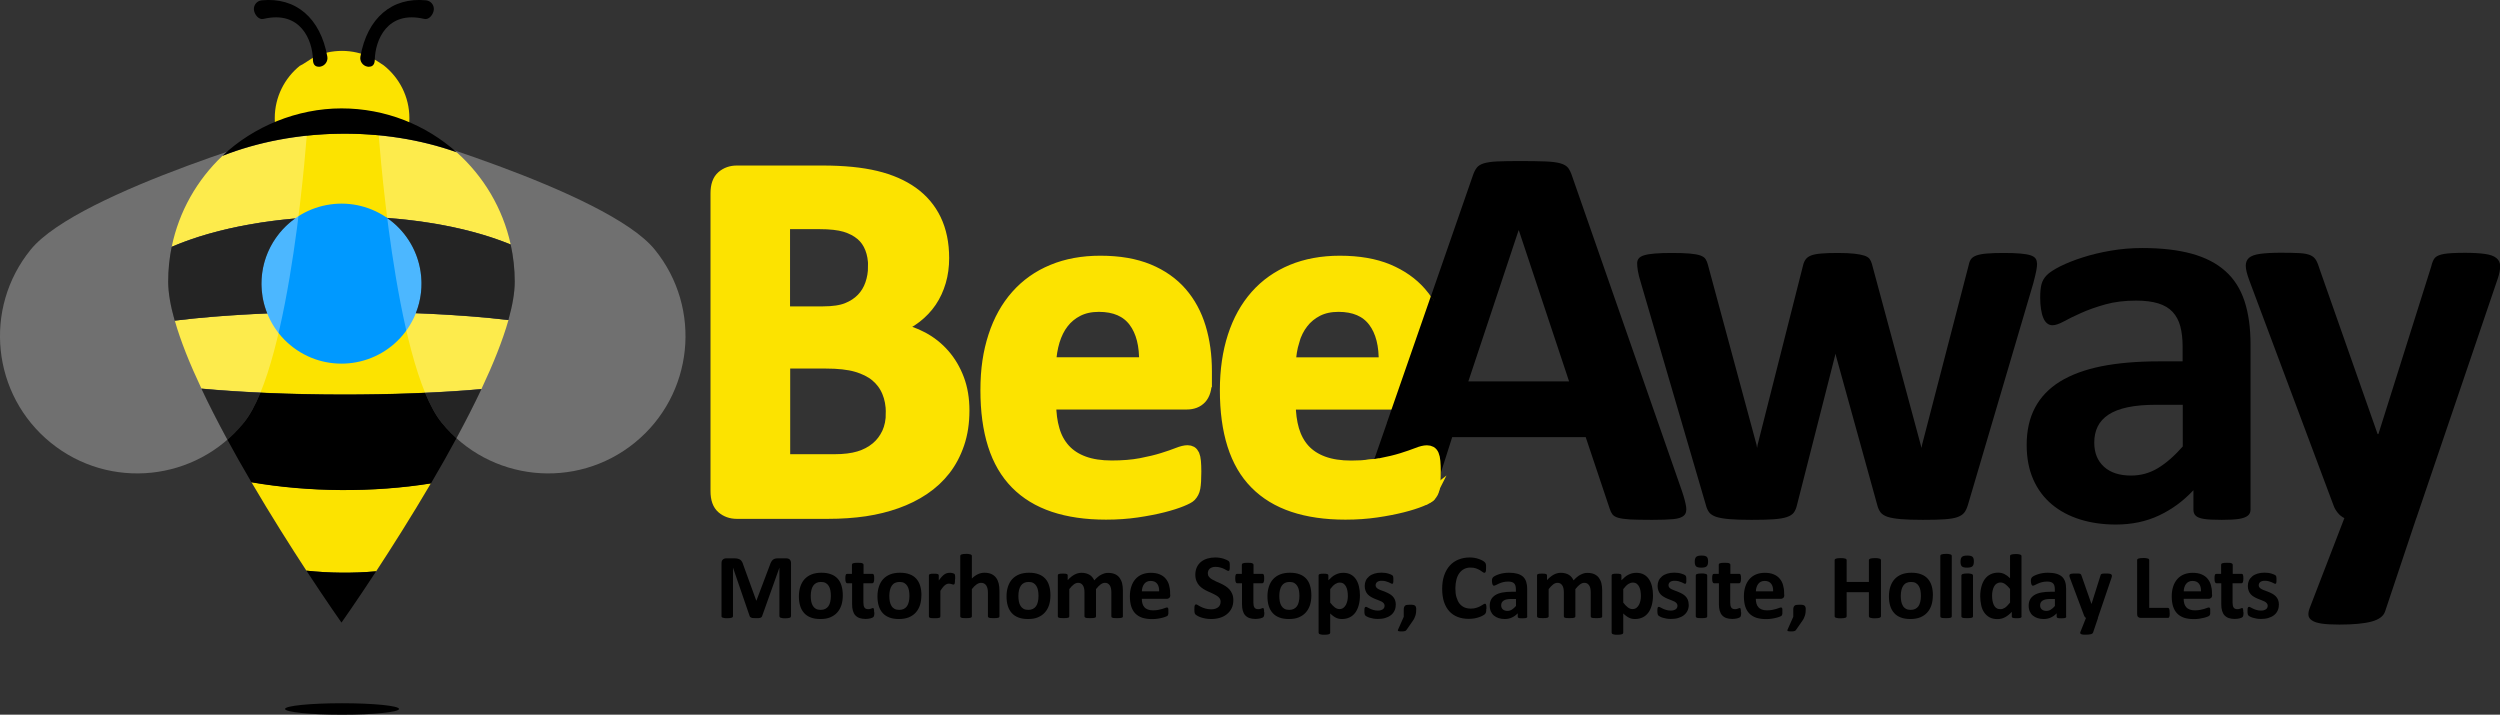 <?xml version="1.0" encoding="UTF-8"?><svg xmlns="http://www.w3.org/2000/svg" viewBox="0 0 314.37 89.87"><rect x="0" y="0" width="314.37" height="89.87" fill="#333333" stroke="none"/><defs><style>.cls-1{fill:none;}.cls-1,.cls-2,.cls-3,.cls-4,.cls-5,.cls-6{stroke-width:0px;}.cls-2{opacity:.52;}.cls-3{fill:#fff;mix-blend-mode:screen;opacity:.3;}.cls-7{isolation:isolate;}.cls-8{stroke:#fce300;stroke-miterlimit:10;stroke-width:1.45px;}.cls-8,.cls-6{fill:#fce300;}.cls-5{fill:#09f;}</style></defs><g class="cls-7"><g id="Layer_2"><g id="Layer_1-2"><path class="cls-4" d="m99.46,77.5s-.01.07-.03.1c-.02.03-.06.06-.12.08-.06.02-.13.03-.22.05-.09.01-.21.02-.35.02s-.25,0-.35-.02c-.09-.01-.17-.03-.22-.05-.05-.02-.09-.04-.12-.08-.02-.03-.04-.07-.04-.1v-6.09h-.01l-2.17,6.08s-.04.09-.08.12c-.03.03-.08.06-.14.08-.06.02-.14.03-.23.04s-.2,0-.33,0-.24,0-.34-.01c-.09,0-.17-.02-.23-.05-.06-.02-.11-.05-.14-.08-.03-.03-.06-.07-.07-.11l-2.09-6.08h-.01v6.09s-.01.07-.03.1c-.02.03-.06.06-.12.08-.06.02-.13.03-.22.05-.09.01-.21.02-.35.02s-.25,0-.35-.02c-.09-.01-.17-.03-.22-.05-.06-.02-.09-.04-.12-.08s-.03-.07-.03-.1v-6.67c0-.2.05-.35.16-.45.1-.1.24-.16.42-.16h.99c.18,0,.33.01.46.04.13.03.24.08.33.14s.17.16.23.27.12.25.16.41l1.62,4.46h.02l1.68-4.45c.05-.16.11-.3.17-.41.06-.11.13-.2.21-.27s.17-.12.28-.15c.11-.03.23-.04.38-.04h1.02c.1,0,.19.01.27.04s.14.07.19.12c.05.05.08.12.11.19.03.08.04.16.04.26v6.67Z"/><path class="cls-4" d="m105.98,74.88c0,.44-.06.84-.17,1.2-.12.36-.29.67-.53.94s-.53.46-.88.61-.77.21-1.24.21-.86-.06-1.2-.19c-.34-.13-.62-.31-.84-.56-.22-.24-.39-.54-.5-.9-.11-.35-.16-.76-.16-1.21s.06-.84.18-1.21c.12-.36.29-.68.53-.94s.53-.46.88-.6c.35-.14.77-.21,1.24-.21s.86.06,1.2.19c.34.12.62.31.84.55.22.24.39.54.49.9.11.35.16.76.16,1.22Zm-1.5.06c0-.25-.02-.49-.06-.7-.04-.21-.11-.4-.21-.56-.1-.16-.22-.28-.38-.37-.16-.09-.36-.13-.6-.13-.22,0-.41.04-.57.12s-.29.19-.4.35c-.1.15-.18.34-.23.55-.05.21-.08.46-.08.73,0,.25.02.49.06.7.04.21.11.4.21.56s.22.28.38.37.36.13.6.13c.22,0,.41-.04.57-.12s.29-.19.4-.34.18-.33.23-.55c.05-.21.08-.46.08-.73Z"/><path class="cls-4" d="m109.95,77c0,.17-.01.3-.03.39-.02.09-.05.15-.08.19-.04.04-.09.07-.15.1-.07.03-.15.05-.24.08-.09.02-.19.04-.29.05-.11.01-.21.02-.32.02-.29,0-.54-.04-.75-.11s-.39-.19-.53-.34-.24-.34-.31-.58-.1-.5-.1-.82v-2.64h-.62c-.07,0-.13-.05-.17-.14-.04-.09-.06-.24-.06-.45,0-.11,0-.21.01-.28s.02-.14.04-.18.04-.08.07-.1c.03-.02.06-.03.1-.03h.61v-1.15s.01-.07.03-.1c.02-.03.06-.06.12-.08.06-.02.13-.04.23-.05.09,0,.21-.01.35-.01s.26,0,.36.01c.09,0,.17.03.22.05.05.02.09.05.12.08.02.03.03.07.03.1v1.15h1.12s.07,0,.1.03c.03.02.05.05.07.1s.03.1.04.18c0,.08.01.17.01.28,0,.21-.02.36-.06.45-.04.09-.09.14-.17.14h-1.13v2.42c0,.28.04.49.13.63.09.14.25.21.47.21.08,0,.15,0,.21-.02.06-.01.12-.03.17-.05.05-.02.09-.03.12-.05.03-.01.06-.02.09-.02.02,0,.05,0,.07.02.02.01.04.04.05.08s.02.1.03.17c0,.07.01.16.01.27Z"/><path class="cls-4" d="m115.86,74.88c0,.44-.06.84-.17,1.2-.12.36-.29.67-.53.94s-.53.46-.88.61c-.36.14-.77.21-1.24.21s-.86-.06-1.2-.19c-.34-.13-.62-.31-.84-.56-.22-.24-.39-.54-.5-.9-.11-.35-.16-.76-.16-1.21s.06-.84.18-1.21c.12-.36.29-.68.53-.94s.53-.46.88-.6.77-.21,1.24-.21.86.06,1.2.19c.34.12.62.31.84.55.22.24.39.54.5.9.11.35.16.76.16,1.22Zm-1.5.06c0-.25-.02-.49-.06-.7-.04-.21-.11-.4-.21-.56s-.22-.28-.38-.37c-.16-.09-.36-.13-.6-.13-.22,0-.4.04-.57.12s-.29.19-.4.35-.18.34-.23.55-.08.46-.08.73c0,.25.02.49.06.7.04.21.11.4.21.56.09.16.22.28.38.37.16.09.36.13.6.13.22,0,.41-.04.57-.12s.29-.19.4-.34c.1-.15.18-.33.23-.55.05-.21.08-.46.08-.73Z"/><path class="cls-4" d="m120.09,72.83c0,.14,0,.25-.01.34s-.02.16-.03.21c-.02.05-.04.08-.06.1-.03.02-.06.03-.1.03-.03,0-.07,0-.1-.02-.04-.01-.08-.03-.13-.04-.05-.02-.1-.03-.16-.04s-.12-.02-.19-.02c-.08,0-.16.02-.24.05s-.17.08-.25.15c-.09.07-.18.16-.27.28-.09.12-.2.26-.3.43v3.22s-.01.07-.03.1c-.02.03-.06.05-.12.07-.06.02-.13.03-.22.04-.09,0-.21.01-.35.01s-.26,0-.35-.01c-.09,0-.17-.02-.22-.04-.06-.02-.09-.04-.12-.07-.02-.03-.03-.06-.03-.1v-5.16s0-.07.03-.1c.02-.03.05-.05.1-.07.05-.02.11-.03.19-.04s.18-.01.3-.01.23,0,.31.01.14.02.19.04c.04.02.08.04.09.07.02.03.03.06.03.1v.64c.13-.19.26-.35.38-.48.12-.13.23-.22.34-.3.11-.07.22-.12.32-.15.11-.03.22-.04.32-.04.05,0,.1,0,.16,0,.06,0,.12.02.18.03s.12.03.16.05c.05.02.08.04.1.05.02.02.04.04.05.06,0,.02.02.06.03.1,0,.04.01.1.02.18s0,.19,0,.33Z"/><path class="cls-4" d="m125.68,77.51s-.01.07-.03.1c-.02.03-.06.05-.12.07-.05.02-.13.03-.22.04-.09,0-.21.01-.35.01s-.26,0-.36-.01c-.09,0-.17-.02-.22-.04-.05-.02-.09-.04-.12-.07-.02-.03-.03-.06-.03-.1v-2.94c0-.25-.02-.45-.06-.59-.04-.14-.09-.27-.16-.37-.07-.1-.16-.18-.27-.24-.11-.06-.24-.08-.38-.08-.18,0-.37.07-.56.2-.19.13-.39.33-.59.59v3.43s-.01.07-.04.1c-.02.03-.06.05-.12.07-.06.02-.13.03-.22.04-.09,0-.21.01-.35.01s-.26,0-.35-.01c-.09,0-.17-.02-.22-.04-.06-.02-.1-.04-.12-.07-.02-.03-.04-.06-.04-.1v-7.61s.01-.07.04-.1c.02-.03.06-.06.12-.08.06-.02.13-.04.22-.05.09-.01.21-.02.35-.02s.26,0,.35.02c.09.01.17.03.22.05.06.02.09.05.12.08s.04.07.04.1v2.85c.25-.25.51-.43.77-.55.26-.12.53-.18.81-.18.35,0,.65.06.89.17.24.12.44.27.58.47.15.2.25.44.32.7.07.27.1.59.1.97v3.16Z"/><path class="cls-4" d="m132.09,74.88c0,.44-.06.84-.17,1.2-.12.36-.29.67-.53.94s-.53.46-.88.61-.77.21-1.24.21-.86-.06-1.2-.19c-.34-.13-.62-.31-.84-.56-.22-.24-.39-.54-.5-.9-.11-.35-.16-.76-.16-1.21s.06-.84.18-1.21c.12-.36.29-.68.53-.94s.53-.46.88-.6c.35-.14.77-.21,1.24-.21s.86.06,1.2.19c.34.12.62.31.84.55.22.24.39.54.49.9.11.35.16.76.16,1.22Zm-1.5.06c0-.25-.02-.49-.06-.7-.04-.21-.11-.4-.21-.56-.1-.16-.22-.28-.38-.37-.16-.09-.36-.13-.6-.13-.22,0-.41.04-.57.12s-.29.19-.4.35c-.1.15-.18.34-.23.55-.05.21-.08.46-.08.73,0,.25.02.49.06.7.04.21.11.4.21.56s.22.28.38.37.36.13.6.13c.22,0,.41-.04.57-.12s.29-.19.4-.34.18-.33.23-.55c.05-.21.08-.46.08-.73Z"/><path class="cls-4" d="m141.21,77.51s-.01.07-.04.1c-.02.03-.06.05-.12.07-.05.02-.13.03-.22.04-.09,0-.21.01-.35.01s-.27,0-.36-.01c-.09,0-.17-.02-.22-.04-.06-.02-.09-.04-.12-.07-.02-.03-.03-.06-.03-.1v-3.06c0-.17-.02-.33-.05-.47-.03-.14-.08-.27-.15-.37-.07-.1-.15-.18-.25-.24-.1-.06-.22-.08-.37-.08-.17,0-.35.07-.53.2-.18.13-.37.33-.58.59v3.43s-.01.07-.03.1c-.02.03-.06.05-.12.07-.06.02-.13.03-.22.04-.09,0-.21.01-.35.01s-.26,0-.35-.01c-.09,0-.17-.02-.22-.04-.06-.02-.09-.04-.12-.07-.02-.03-.04-.06-.04-.1v-3.06c0-.17-.02-.33-.05-.47s-.08-.27-.15-.37c-.07-.1-.15-.18-.25-.24-.1-.06-.23-.08-.36-.08-.18,0-.35.07-.53.2-.18.13-.37.33-.57.59v3.43s-.01.07-.03.1c-.02.03-.06.05-.12.07-.06.02-.13.03-.22.04-.09,0-.21.01-.35.01s-.26,0-.35-.01c-.09,0-.17-.02-.22-.04-.06-.02-.09-.04-.12-.07-.02-.03-.03-.06-.03-.1v-5.16s0-.07.03-.1c.02-.03.05-.05.1-.07.05-.02.11-.03.19-.04s.18-.01.3-.01.23,0,.31.01.14.02.19.04c.04.02.08.04.09.07.02.03.03.06.03.1v.6c.29-.31.57-.54.85-.69.28-.15.58-.23.89-.23.21,0,.4.02.57.07s.32.11.45.19.25.18.34.3c.1.12.18.25.24.39.15-.17.31-.31.45-.43s.29-.22.44-.29.29-.13.43-.17.29-.05.44-.05c.34,0,.63.06.87.17s.42.27.57.47c.14.2.25.43.31.7s.09.55.09.84v3.3Z"/><path class="cls-4" d="m147.17,74.78c0,.18-.04.31-.12.39-.08.08-.19.13-.33.13h-3.14c0,.22.03.42.08.6.05.18.13.33.25.46.11.13.26.22.44.29.18.07.39.1.64.1s.48-.02.67-.06c.19-.04.36-.08.5-.12.14-.04.26-.08.35-.12.09-.04.17-.06.23-.06.03,0,.06,0,.09.02.02.01.04.04.06.07.01.03.03.08.03.15,0,.06,0,.14,0,.24,0,.08,0,.16,0,.22,0,.06,0,.11-.02.15,0,.04-.02.08-.03.11-.02.03-.04.06-.06.08-.03.03-.09.06-.21.11-.11.05-.25.09-.43.14s-.37.08-.6.12-.46.05-.72.05c-.46,0-.86-.06-1.21-.17-.35-.12-.63-.29-.87-.53-.23-.23-.4-.53-.52-.89-.11-.36-.17-.78-.17-1.26s.06-.87.18-1.24.29-.68.52-.94.5-.45.83-.59c.33-.13.69-.2,1.1-.2.43,0,.8.06,1.11.19.31.13.56.3.75.53.2.23.34.49.43.8s.14.64.14,1.01v.23Zm-1.41-.42c.01-.41-.07-.73-.25-.96s-.45-.35-.81-.35c-.19,0-.35.03-.48.1-.14.07-.25.16-.34.28s-.16.26-.21.42c-.05.16-.08.33-.08.51h2.17Z"/><path class="cls-4" d="m155.09,75.46c0,.39-.07.74-.22,1.04-.15.3-.35.54-.6.74-.25.2-.54.35-.88.45-.33.1-.69.15-1.08.15-.26,0-.5-.02-.72-.06s-.42-.09-.59-.15c-.17-.06-.31-.12-.42-.19-.11-.07-.2-.12-.25-.17s-.09-.12-.11-.22c-.02-.09-.03-.23-.03-.41,0-.12,0-.22.01-.3,0-.08.02-.15.04-.2s.04-.09.07-.11c.03-.02.06-.03.1-.03.05,0,.13.03.23.1s.22.13.38.21.34.15.55.21c.21.06.46.1.74.1.18,0,.35-.02.5-.07s.27-.11.37-.19.18-.18.23-.3c.05-.12.08-.25.08-.4,0-.17-.05-.32-.14-.44-.09-.12-.21-.23-.36-.32-.15-.09-.32-.18-.51-.27-.19-.08-.38-.17-.58-.26-.2-.09-.4-.2-.58-.31-.19-.12-.36-.26-.51-.42-.15-.16-.27-.36-.36-.58-.09-.22-.14-.49-.14-.8,0-.36.07-.67.2-.95.13-.27.31-.5.54-.68s.49-.31.8-.4.63-.13.97-.13c.18,0,.35.01.53.04.18.03.34.06.5.11.15.05.29.1.41.16.12.06.2.11.24.14.04.04.06.07.08.1s.03.06.04.11.02.1.02.17c0,.07,0,.15,0,.25,0,.11,0,.21,0,.28,0,.08-.02.14-.03.19s-.03.09-.06.11c-.03.02-.06.03-.1.03s-.11-.03-.2-.08c-.09-.05-.21-.11-.34-.18s-.29-.12-.47-.17c-.18-.05-.37-.08-.58-.08-.17,0-.31.02-.43.06s-.23.1-.31.17-.14.16-.18.26c-.04.1-.06.21-.06.32,0,.17.04.31.14.43.09.12.21.23.36.32.15.09.32.18.52.27.19.08.39.17.59.26.2.09.4.2.59.32.19.12.36.26.51.42.15.16.27.36.36.58.09.22.14.48.14.78Z"/><path class="cls-4" d="m158.99,77c0,.17-.01.3-.03.39-.02.09-.05.15-.08.19-.03.04-.09.07-.15.1-.07.03-.15.05-.24.08-.09.02-.19.04-.3.05-.11.01-.21.02-.32.02-.29,0-.54-.04-.75-.11s-.39-.19-.53-.34-.24-.34-.31-.58-.1-.5-.1-.82v-2.64h-.62c-.07,0-.13-.05-.17-.14-.04-.09-.06-.24-.06-.45,0-.11,0-.21.01-.28s.02-.14.04-.18c.02-.04.04-.08.07-.1.03-.02.06-.03.1-.03h.61v-1.15s.01-.07.03-.1c.02-.03.06-.06.12-.08s.13-.04.23-.05.21-.01.35-.01.26,0,.36.01.17.03.22.05c.05.02.09.05.12.08.02.03.04.07.04.1v1.15h1.12s.07,0,.1.03c.03.02.05.05.07.1.02.04.03.1.04.18s.01.17.01.28c0,.21-.02.36-.06.45-.04.09-.09.14-.17.14h-1.13v2.42c0,.28.04.49.13.63s.25.21.47.21c.08,0,.15,0,.21-.02s.12-.03.17-.05c.05-.02.09-.03.12-.05.03-.01.06-.02.09-.02.02,0,.04,0,.07.02.02.01.04.04.05.08.01.04.02.1.03.17s.01.16.01.27Z"/><path class="cls-4" d="m164.9,74.88c0,.44-.06.84-.17,1.2-.12.36-.29.67-.53.94s-.53.46-.88.61-.77.21-1.24.21-.86-.06-1.2-.19c-.34-.13-.62-.31-.84-.56-.22-.24-.39-.54-.5-.9-.11-.35-.16-.76-.16-1.21s.06-.84.18-1.21c.12-.36.29-.68.53-.94s.53-.46.88-.6c.35-.14.77-.21,1.24-.21s.86.06,1.2.19c.34.12.62.31.84.55.22.24.39.54.49.9.11.35.16.76.16,1.22Zm-1.5.06c0-.25-.02-.49-.06-.7-.04-.21-.11-.4-.21-.56-.1-.16-.22-.28-.38-.37-.16-.09-.36-.13-.6-.13-.22,0-.41.04-.57.12s-.29.19-.4.35c-.1.15-.18.34-.23.55-.05.21-.08.46-.08.73,0,.25.02.49.06.7.04.21.11.4.21.56s.22.28.38.37.36.13.6.13c.22,0,.41-.04.57-.12s.29-.19.4-.34.18-.33.23-.55c.05-.21.08-.46.08-.73Z"/><path class="cls-4" d="m171.01,74.85c0,.46-.05.87-.15,1.24-.1.37-.24.68-.43.94-.19.26-.42.46-.71.6s-.6.21-.97.21c-.15,0-.29-.01-.41-.04-.12-.03-.25-.07-.36-.13-.12-.06-.23-.13-.35-.22-.12-.09-.24-.19-.36-.31v2.43s-.01.07-.04.1-.06.06-.12.08c-.06.02-.13.04-.22.05-.09.01-.21.02-.35.02s-.26,0-.35-.02c-.09-.01-.17-.03-.22-.05-.06-.02-.1-.05-.12-.08-.02-.03-.04-.07-.04-.1v-7.21s0-.07.03-.1c.02-.03.05-.05.1-.07.05-.02.11-.03.19-.04s.18-.01.3-.01.21,0,.29.01.14.02.19.04c.05.02.08.04.1.07.02.03.03.06.03.1v.61c.15-.15.3-.29.44-.41s.29-.22.44-.29c.15-.08.31-.14.47-.18.16-.04.33-.06.51-.06.38,0,.7.07.97.22.27.15.48.35.65.61s.29.56.37.9c.08.34.12.71.12,1.1Zm-1.52.1c0-.22-.02-.43-.05-.63-.03-.2-.09-.38-.17-.54s-.18-.28-.31-.38c-.13-.09-.29-.14-.48-.14-.1,0-.19.01-.29.04-.09.03-.19.08-.29.14-.1.07-.2.15-.3.25-.1.1-.21.23-.33.39v1.7c.2.26.4.46.58.6.18.14.38.21.58.21.19,0,.35-.05.48-.14.13-.1.24-.22.33-.38.08-.16.15-.33.19-.53.04-.2.06-.39.06-.59Z"/><path class="cls-4" d="m175.51,76.05c0,.29-.05.55-.17.77-.11.22-.26.41-.47.56-.2.15-.44.26-.71.34s-.57.11-.89.11c-.19,0-.38-.01-.55-.04-.18-.03-.33-.07-.47-.11-.14-.04-.25-.09-.35-.14s-.16-.09-.2-.13c-.04-.04-.08-.1-.1-.19-.02-.09-.03-.21-.03-.38,0-.11,0-.2.01-.27,0-.07.02-.12.04-.16.02-.04.04-.07.06-.08.02-.01.05-.02.09-.02.04,0,.11.02.19.07.08.05.19.1.31.16.12.06.27.11.43.16.16.05.35.08.56.08.13,0,.25-.01.35-.04.1-.03.19-.07.27-.12s.13-.11.17-.19c.04-.08.06-.17.06-.27,0-.12-.04-.21-.11-.3s-.17-.16-.28-.22c-.12-.06-.25-.12-.4-.17-.15-.05-.3-.11-.46-.18-.16-.07-.31-.14-.46-.23-.15-.08-.28-.19-.4-.31-.12-.12-.21-.27-.28-.45-.07-.17-.11-.38-.11-.62s.05-.47.14-.68c.1-.21.24-.38.42-.53.18-.15.4-.26.66-.34.26-.08.55-.12.88-.12.16,0,.32.01.47.03.15.02.29.05.41.09.12.03.23.07.31.11.08.04.15.08.18.1.04.03.06.06.08.09.01.03.03.06.03.1s.01.09.02.15c0,.06,0,.13,0,.22,0,.1,0,.19,0,.25s-.02.12-.03.16c-.01.04-.03.06-.05.08-.02.01-.05.02-.08.02-.03,0-.09-.02-.16-.06s-.16-.08-.27-.13c-.11-.05-.24-.09-.38-.13s-.31-.06-.49-.06c-.13,0-.25.01-.34.04-.1.03-.17.07-.24.12-.06.05-.11.11-.14.18-.03.07-.05.14-.05.22,0,.12.04.22.11.3.07.08.17.15.29.21.12.06.25.12.41.17.15.05.31.11.46.18.16.06.31.14.46.22.15.08.29.19.41.31.12.12.22.27.29.44.07.17.11.38.11.61Z"/><path class="cls-4" d="m178.08,76.64c0,.15,0,.29-.02.42-.02.13-.04.24-.08.36s-.08.22-.13.33c-.05.11-.12.21-.2.33l-.77,1.11s-.06.07-.09.1-.07.05-.12.06c-.05.02-.1.03-.17.04s-.15.01-.25.01c-.11,0-.2,0-.27-.01s-.12-.02-.15-.04c-.03-.02-.05-.04-.05-.08,0-.03,0-.07.03-.11l.71-1.6v-.91c0-.13.01-.24.05-.32s.08-.14.14-.19.15-.07.25-.08c.1-.01.22-.02.36-.02.13,0,.25,0,.35.02.1.01.18.04.24.08s.11.1.14.19c.03.08.04.19.04.32Z"/><path class="cls-4" d="m186.89,76.57c0,.1,0,.18,0,.25s-.01.12-.03.17-.03.09-.05.12-.05.07-.09.12c-.04.04-.12.1-.25.17-.12.07-.27.14-.45.2-.17.06-.38.12-.6.16s-.47.06-.73.06c-.51,0-.98-.08-1.39-.24-.41-.16-.76-.39-1.05-.71s-.51-.71-.67-1.18c-.15-.47-.23-1.02-.23-1.64s.08-1.2.25-1.69c.17-.49.41-.91.71-1.24s.67-.59,1.1-.76.9-.26,1.41-.26c.21,0,.41.02.6.05.19.03.37.08.54.14.16.06.31.12.44.19s.22.14.28.19c.05.05.09.1.11.13s.04.08.05.13c.01.05.02.12.03.19s0,.16,0,.27c0,.12,0,.21-.01.3,0,.08-.02.15-.04.2-.02.05-.04.09-.07.11-.03.02-.06.03-.09.03-.06,0-.13-.03-.22-.1s-.2-.14-.34-.23c-.14-.08-.31-.16-.5-.23-.19-.07-.43-.1-.7-.1-.3,0-.56.06-.79.18s-.43.29-.6.52-.29.5-.37.82c-.08.32-.13.68-.13,1.08,0,.44.04.82.14,1.14s.22.59.39.8c.17.21.37.36.61.47.24.1.5.15.8.15.27,0,.5-.03.7-.1.2-.06.37-.13.51-.21s.26-.15.35-.21.16-.09.21-.09c.04,0,.07,0,.09.02.02.02.04.05.06.09.02.05.03.11.04.19s.01.19.01.33Z"/><path class="cls-4" d="m192.06,77.53c0,.05-.02.1-.06.13-.04.03-.1.05-.18.07-.08.01-.21.02-.37.02-.17,0-.3,0-.38-.02-.08-.01-.13-.04-.17-.07-.03-.03-.05-.07-.05-.13v-.41c-.21.23-.45.4-.73.53-.27.13-.57.19-.91.19-.27,0-.53-.04-.75-.11s-.43-.18-.6-.32c-.17-.14-.3-.32-.39-.52-.09-.21-.14-.45-.14-.73,0-.3.06-.56.18-.78.12-.22.29-.4.53-.55s.52-.25.87-.32c.35-.07.75-.1,1.21-.1h.5v-.31c0-.16-.02-.3-.05-.43-.03-.12-.09-.22-.16-.3s-.18-.14-.3-.18c-.13-.04-.28-.06-.47-.06-.24,0-.46.03-.65.08-.19.05-.36.11-.51.18-.15.07-.27.13-.37.18-.1.05-.18.08-.24.08-.04,0-.08-.01-.11-.04-.03-.03-.06-.07-.08-.12-.02-.05-.04-.11-.05-.19s-.02-.15-.02-.24c0-.12,0-.21.03-.28.02-.07.06-.13.11-.19.05-.06.15-.12.28-.19s.29-.13.47-.19c.18-.06.38-.11.59-.14s.43-.05.66-.05c.41,0,.75.04,1.04.12.29.08.52.2.71.36.18.16.32.38.41.63.08.26.13.56.13.92v3.47Zm-1.43-2.21h-.56c-.24,0-.44.02-.6.05-.17.03-.3.09-.4.16-.1.07-.18.15-.23.25-.05.1-.07.21-.07.34,0,.22.07.39.21.51s.33.19.57.19c.21,0,.39-.05.56-.16s.35-.26.52-.46v-.88Z"/><path class="cls-4" d="m201.48,77.51s-.01.07-.03.1c-.02.03-.06.05-.12.07-.05.02-.13.03-.22.04-.09,0-.21.01-.35.01s-.27,0-.36-.01c-.09,0-.17-.02-.22-.04-.06-.02-.09-.04-.12-.07-.02-.03-.03-.06-.03-.1v-3.06c0-.17-.02-.33-.05-.47-.03-.14-.08-.27-.15-.37-.07-.1-.15-.18-.25-.24-.1-.06-.22-.08-.37-.08-.17,0-.35.07-.53.2-.18.13-.37.33-.58.59v3.43s-.01.07-.04.1c-.02.03-.06.05-.12.07-.06.02-.13.03-.22.04-.09,0-.21.01-.35.01s-.26,0-.35-.01c-.09,0-.17-.02-.22-.04-.06-.02-.1-.04-.12-.07-.02-.03-.03-.06-.03-.1v-3.06c0-.17-.02-.33-.05-.47-.03-.14-.08-.27-.15-.37-.07-.1-.15-.18-.25-.24-.1-.06-.23-.08-.36-.08-.18,0-.36.07-.53.2-.18.13-.37.33-.57.59v3.43s-.01.07-.04.1c-.02.03-.06.05-.12.07-.06.02-.13.03-.22.04-.09,0-.21.01-.35.01s-.26,0-.35-.01c-.09,0-.17-.02-.22-.04-.06-.02-.1-.04-.12-.07-.02-.03-.04-.06-.04-.1v-5.16s0-.07.03-.1c.02-.03.05-.05.1-.07.05-.02.12-.03.19-.04s.18-.01.3-.01.23,0,.31.01.14.02.19.04c.04.02.08.04.1.07.02.03.03.06.03.1v.6c.29-.31.57-.54.85-.69s.58-.23.89-.23c.21,0,.4.02.57.07.17.04.32.11.45.19.13.08.25.18.34.3s.18.25.24.39c.15-.17.31-.31.45-.43s.29-.22.44-.29.29-.13.43-.17.29-.05.44-.05c.34,0,.63.06.87.17.24.12.43.27.57.47.14.2.25.43.31.7.06.27.09.55.09.84v3.3Z"/><path class="cls-4" d="m207.86,74.85c0,.46-.05.87-.15,1.24-.1.37-.24.68-.43.94-.19.26-.42.46-.71.6s-.6.21-.97.21c-.15,0-.29-.01-.41-.04-.12-.03-.25-.07-.36-.13-.12-.06-.23-.13-.35-.22-.12-.09-.24-.19-.36-.31v2.43s-.01.07-.04.1-.06.06-.12.08c-.06.02-.13.04-.22.05-.09.01-.21.02-.35.02s-.26,0-.35-.02c-.09-.01-.17-.03-.22-.05-.06-.02-.1-.05-.12-.08-.02-.03-.04-.07-.04-.1v-7.21s0-.07.03-.1c.02-.03.05-.05.1-.07.05-.02.11-.03.19-.04s.18-.01.3-.01.21,0,.29.01.14.02.19.04c.05.02.08.04.1.07.02.03.03.06.03.1v.61c.15-.15.3-.29.44-.41s.29-.22.44-.29c.15-.08.31-.14.47-.18.16-.04.33-.06.51-.06.38,0,.7.07.97.22.27.15.48.35.65.61s.29.56.37.9c.08.34.12.71.12,1.1Zm-1.52.1c0-.22-.02-.43-.05-.63-.03-.2-.09-.38-.17-.54s-.18-.28-.31-.38c-.13-.09-.29-.14-.48-.14-.1,0-.19.01-.29.04-.09.03-.19.08-.29.14-.1.07-.2.15-.3.25-.1.1-.21.23-.33.39v1.7c.2.26.4.46.58.6.18.14.38.21.58.21.19,0,.35-.05.48-.14.13-.1.24-.22.33-.38.08-.16.15-.33.19-.53.04-.2.06-.39.06-.59Z"/><path class="cls-4" d="m212.36,76.05c0,.29-.06.55-.17.77-.11.22-.27.41-.47.56-.2.15-.44.26-.71.34-.27.08-.57.11-.89.11-.19,0-.38-.01-.55-.04-.18-.03-.33-.07-.47-.11-.14-.04-.25-.09-.35-.14-.09-.05-.16-.09-.2-.13-.04-.04-.08-.1-.1-.19-.02-.09-.04-.21-.04-.38,0-.11,0-.2.01-.27s.02-.12.03-.16c.02-.04.04-.07.06-.08.02-.01.05-.02.09-.02.04,0,.1.02.19.07.08.05.19.1.31.16s.27.11.43.16c.16.05.35.08.56.08.13,0,.25-.01.35-.04s.19-.07.27-.12c.07-.05.13-.11.17-.19.04-.08.06-.17.06-.27,0-.12-.04-.21-.11-.3s-.17-.16-.28-.22c-.12-.06-.25-.12-.4-.17-.15-.05-.3-.11-.46-.18-.16-.07-.31-.14-.46-.23-.15-.08-.28-.19-.4-.31-.12-.12-.21-.27-.28-.45-.07-.17-.11-.38-.11-.62s.05-.47.14-.68c.1-.21.24-.38.42-.53.18-.15.4-.26.66-.34.26-.08.55-.12.88-.12.16,0,.32.01.47.03.15.02.29.05.41.09.12.03.23.07.31.11.08.04.15.08.18.1.04.03.06.06.08.09.02.03.03.06.04.1s.01.09.02.15c0,.06,0,.13,0,.22,0,.1,0,.19,0,.25,0,.07-.02.12-.03.16s-.03.06-.05.08c-.02.01-.05.02-.08.02-.04,0-.09-.02-.16-.06s-.17-.08-.27-.13c-.11-.05-.24-.09-.38-.13s-.31-.06-.5-.06c-.13,0-.25.01-.34.04-.1.03-.18.07-.24.12-.06.05-.11.11-.14.18-.03.07-.05.14-.05.22,0,.12.04.22.11.3.07.08.17.15.29.21s.26.12.41.17c.15.05.31.11.46.18.16.06.31.14.46.22.15.08.29.19.41.31.12.12.22.27.29.44.07.17.11.38.11.61Z"/><path class="cls-4" d="m214.79,70.6c0,.29-.06.5-.18.61-.12.11-.34.17-.67.17s-.55-.05-.66-.16c-.11-.11-.17-.3-.17-.58s.06-.5.18-.61c.12-.11.34-.17.67-.17s.54.05.66.16c.12.11.17.31.17.59Zm-.11,6.91s-.01.07-.03.1c-.02.03-.06.05-.12.07-.06.02-.13.03-.22.04-.09,0-.21.01-.35.01s-.26,0-.35-.01c-.09,0-.17-.02-.22-.04-.06-.02-.09-.04-.12-.07-.02-.03-.03-.06-.03-.1v-5.15s.01-.07.03-.1c.02-.03.06-.05.12-.08.06-.02.13-.04.22-.05.09-.01.21-.02.35-.02s.26,0,.35.02c.09.01.17.03.22.05.06.02.1.05.12.08.02.03.03.06.03.1v5.15Z"/><path class="cls-4" d="m218.95,77c0,.17-.01.3-.03.39-.02.09-.05.15-.08.19-.04.04-.09.07-.15.1-.07.03-.15.05-.24.08-.09.02-.19.04-.29.05-.11.01-.21.02-.32.02-.29,0-.54-.04-.75-.11s-.39-.19-.53-.34-.24-.34-.31-.58-.1-.5-.1-.82v-2.64h-.62c-.07,0-.13-.05-.17-.14-.04-.09-.06-.24-.06-.45,0-.11,0-.21.01-.28s.02-.14.04-.18.04-.08.07-.1c.03-.02.06-.03.1-.03h.61v-1.15s.01-.07.03-.1c.02-.03.06-.06.12-.08.06-.02.13-.04.23-.05.09,0,.21-.01.35-.01s.26,0,.36.01c.09,0,.17.03.22.05.05.02.09.05.12.08.02.03.03.07.03.1v1.15h1.12s.07,0,.1.03c.03.02.05.05.07.1s.03.1.04.18c0,.08.01.17.01.28,0,.21-.02.36-.06.45-.04.09-.09.14-.17.14h-1.13v2.42c0,.28.04.49.13.63.09.14.25.21.47.21.08,0,.15,0,.21-.02.06-.01.12-.03.17-.05.05-.02.09-.03.12-.05.03-.01.06-.02.09-.02.02,0,.05,0,.07.02.02.01.04.04.05.08s.02.1.03.17c0,.07.01.16.01.27Z"/><path class="cls-4" d="m224.38,74.78c0,.18-.04.31-.12.39-.08.08-.19.13-.33.13h-3.14c0,.22.03.42.08.6.05.18.13.33.25.46.11.13.26.22.44.29.18.07.39.1.64.1s.48-.02.67-.06c.19-.04.36-.08.5-.12.14-.04.26-.08.35-.12.09-.04.17-.06.23-.06.03,0,.06,0,.09.02.02.01.04.04.06.07.01.03.03.08.03.15,0,.06,0,.14,0,.24,0,.08,0,.16,0,.22,0,.06,0,.11-.02.15,0,.04-.02.08-.03.11-.02.03-.04.06-.06.08-.03.03-.09.06-.21.11-.11.05-.25.09-.43.14s-.37.08-.6.12-.46.05-.72.05c-.46,0-.86-.06-1.21-.17-.35-.12-.63-.29-.87-.53-.23-.23-.4-.53-.52-.89-.11-.36-.17-.78-.17-1.26s.06-.87.18-1.24.29-.68.52-.94.5-.45.83-.59c.33-.13.69-.2,1.1-.2.43,0,.8.06,1.11.19.31.13.56.3.75.53.2.23.34.49.43.8s.14.64.14,1.01v.23Zm-1.41-.42c.01-.41-.07-.73-.25-.96s-.45-.35-.81-.35c-.19,0-.35.03-.48.1-.14.07-.25.16-.34.28s-.16.26-.21.42c-.05.16-.08.33-.08.51h2.17Z"/><path class="cls-4" d="m227.06,76.64c0,.15,0,.29-.02.42-.02.13-.04.24-.08.36s-.08.22-.13.33c-.05.11-.12.21-.2.33l-.77,1.11s-.06.07-.09.1-.07.05-.12.06c-.05.02-.1.03-.17.04s-.15.01-.25.01c-.11,0-.2,0-.27-.01s-.12-.02-.15-.04c-.03-.02-.05-.04-.05-.08,0-.03,0-.07.03-.11l.71-1.6v-.91c0-.13.01-.24.05-.32s.08-.14.14-.19.15-.07.25-.08c.1-.01.22-.02.36-.02.13,0,.25,0,.35.02.1.01.18.04.24.08s.11.1.14.19c.03.08.04.19.04.32Z"/><path class="cls-4" d="m236.53,77.5s-.01.07-.04.1-.07.06-.12.08c-.06.02-.14.03-.23.05-.1.01-.22.02-.37.02s-.27,0-.37-.02c-.1-.01-.17-.03-.23-.05-.06-.02-.1-.04-.12-.08s-.04-.07-.04-.1v-3.03h-2.8v3.03s-.01.07-.03.1c-.02.03-.06.06-.12.08-.06.02-.13.03-.23.05-.1.01-.22.02-.37.02s-.27,0-.37-.02c-.1-.01-.18-.03-.23-.05-.06-.02-.1-.04-.12-.08-.03-.03-.04-.07-.04-.1v-7.07s.01-.07.04-.1c.02-.03.07-.06.12-.08.06-.02.14-.03.23-.05.1-.01.22-.02.37-.02s.27,0,.37.02c.1.01.17.03.23.05.06.02.1.04.12.08.02.03.03.07.03.1v2.75h2.8v-2.75s.01-.07.04-.1.07-.06.12-.08c.06-.02.13-.03.23-.05.1-.01.22-.02.37-.02s.27,0,.37.02c.1.01.17.03.23.05.06.02.1.04.12.08s.04.07.04.1v7.07Z"/><path class="cls-4" d="m243.05,74.88c0,.44-.06.84-.17,1.2-.12.36-.29.67-.53.94s-.53.46-.88.61c-.36.14-.77.21-1.24.21s-.86-.06-1.2-.19c-.34-.13-.62-.31-.84-.56-.22-.24-.39-.54-.5-.9-.11-.35-.16-.76-.16-1.21s.06-.84.18-1.21c.12-.36.29-.68.53-.94s.53-.46.88-.6.77-.21,1.24-.21.86.06,1.2.19c.34.12.62.31.84.55.22.24.39.54.5.9.11.35.16.76.16,1.22Zm-1.5.06c0-.25-.02-.49-.06-.7-.04-.21-.11-.4-.21-.56s-.22-.28-.38-.37c-.16-.09-.36-.13-.6-.13-.22,0-.4.04-.57.12s-.29.19-.4.35-.18.34-.23.55-.08.46-.08.73c0,.25.02.49.06.7.04.21.11.4.21.56.09.16.22.28.38.37.16.09.36.13.6.13.22,0,.41-.04.57-.12s.29-.19.4-.34c.1-.15.18-.33.23-.55.05-.21.08-.46.08-.73Z"/><path class="cls-4" d="m245.43,77.51s-.01.07-.03.1c-.02.03-.06.05-.12.07-.06.02-.13.03-.22.04-.09,0-.21.01-.35.01s-.26,0-.35-.01c-.09,0-.17-.02-.22-.04-.06-.02-.09-.04-.12-.07-.02-.03-.03-.06-.03-.1v-7.61s.01-.07.03-.1.06-.06.12-.08c.06-.02.13-.04.22-.05.09-.01.21-.02.35-.02s.26,0,.35.02c.09.01.17.03.22.05.06.02.1.05.12.08.02.03.03.07.03.1v7.61Z"/><path class="cls-4" d="m248.21,70.6c0,.29-.06.5-.18.61-.12.11-.34.17-.67.17s-.55-.05-.66-.16c-.11-.11-.17-.3-.17-.58s.06-.5.18-.61c.12-.11.34-.17.67-.17s.54.05.66.16c.12.11.17.31.17.59Zm-.11,6.91s-.01.07-.04.1c-.02.03-.06.05-.12.07-.06.02-.13.03-.22.04-.09,0-.21.01-.35.01s-.26,0-.35-.01c-.09,0-.17-.02-.22-.04-.06-.02-.1-.04-.12-.07-.02-.03-.04-.06-.04-.1v-5.15s.01-.07.04-.1c.02-.03.06-.05.12-.08.06-.02.13-.04.22-.05.09-.01.21-.02.35-.02s.26,0,.35.02c.09.01.17.03.22.05.06.02.09.05.12.08.02.03.04.06.04.1v5.15Z"/><path class="cls-4" d="m254.21,77.51s0,.08-.03.11c-.02.03-.05.05-.1.07-.05.02-.11.03-.19.04s-.18.01-.29.01c-.12,0-.22,0-.3-.01s-.14-.02-.19-.04c-.05-.02-.08-.04-.1-.07-.02-.03-.03-.06-.03-.11v-.57c-.27.29-.54.51-.84.67-.29.16-.61.24-.97.24-.39,0-.73-.08-1-.23-.27-.15-.49-.36-.67-.62s-.3-.56-.37-.91-.12-.71-.12-1.09c0-.46.05-.87.15-1.24.1-.37.24-.68.43-.94.19-.26.42-.46.71-.6.28-.14.61-.21.97-.21.29,0,.55.06.79.18s.47.29.7.52v-2.79s0-.07.03-.1.06-.06.12-.08c.06-.02.13-.04.22-.05.09-.01.21-.02.35-.02s.26,0,.35.02.17.03.22.05c.05.02.09.05.12.08.02.03.03.07.03.1v7.59Zm-1.45-3.45c-.21-.26-.41-.46-.6-.6-.19-.14-.39-.21-.6-.21-.19,0-.35.05-.49.14-.14.09-.25.22-.33.38s-.14.33-.18.53c-.04.19-.06.39-.06.6,0,.22.02.43.05.63.04.2.09.39.17.55.08.16.18.29.32.38.13.1.3.14.5.14.1,0,.2-.01.29-.04.09-.03.19-.08.29-.14.1-.07.2-.15.3-.26s.22-.24.34-.39v-1.71Z"/><path class="cls-4" d="m259.83,77.53c0,.05-.02.1-.06.13-.04.03-.1.05-.18.07-.08.01-.21.02-.37.02-.17,0-.3,0-.38-.02-.08-.01-.14-.04-.17-.07-.03-.03-.05-.07-.05-.13v-.41c-.21.23-.45.4-.73.53-.27.13-.57.19-.91.19-.27,0-.53-.04-.75-.11s-.43-.18-.6-.32-.3-.32-.39-.52c-.09-.21-.14-.45-.14-.73,0-.3.06-.56.18-.78.12-.22.29-.4.53-.55s.52-.25.87-.32c.35-.07.75-.1,1.21-.1h.5v-.31c0-.16-.02-.3-.05-.43s-.09-.22-.16-.3-.17-.14-.3-.18c-.12-.04-.28-.06-.47-.06-.24,0-.46.03-.65.08-.19.05-.36.11-.51.18-.15.07-.27.13-.37.18-.1.05-.18.08-.24.08-.04,0-.08-.01-.11-.04-.03-.03-.06-.07-.08-.12-.02-.05-.04-.11-.05-.19s-.02-.15-.02-.24c0-.12,0-.21.03-.28.02-.07.06-.13.11-.19.05-.06.15-.12.28-.19.13-.07.29-.13.47-.19.18-.06.38-.11.59-.14.21-.04.43-.05.66-.05.4,0,.75.04,1.04.12s.52.2.71.36c.19.16.32.38.41.63s.13.56.13.92v3.47Zm-1.43-2.21h-.55c-.24,0-.44.02-.6.05s-.3.09-.41.16c-.1.07-.18.15-.23.25-.05.1-.07.21-.07.34,0,.22.07.39.21.51.14.12.33.19.57.19.2,0,.39-.05.56-.16.17-.1.35-.26.52-.46v-.88Z"/><path class="cls-4" d="m263.82,77.71l-.62,1.83c-.04.1-.13.17-.28.21-.15.04-.38.06-.68.06-.15,0-.28,0-.37-.02-.09-.01-.16-.04-.21-.07-.05-.03-.07-.07-.08-.12,0-.05,0-.1.04-.17l.69-1.73c-.05-.02-.1-.06-.14-.11-.04-.05-.07-.1-.09-.15l-1.78-4.74c-.05-.14-.08-.24-.08-.31s.02-.13.07-.17c.05-.04.12-.07.23-.08.11-.02.26-.02.44-.02.17,0,.3,0,.39,0,.1,0,.17.02.23.04.05.02.09.06.12.11.03.05.05.12.08.21l1.21,3.45h.02l1.11-3.52c.02-.1.05-.17.09-.2.04-.03.1-.06.18-.07.08-.02.23-.02.45-.02.17,0,.3,0,.41.02.11.02.19.04.24.09s.08.1.08.17-.02.16-.05.25l-1.72,5.06Z"/><path class="cls-4" d="m272.84,77.07c0,.12,0,.21-.01.29,0,.08-.02.14-.04.2s-.04.09-.07.11c-.03.02-.06.03-.1.03h-3.43c-.13,0-.23-.04-.32-.11-.09-.08-.13-.2-.13-.37v-6.8s.01-.07.04-.1c.02-.03.07-.06.12-.08.06-.02.14-.03.23-.05.1-.01.22-.02.37-.02s.27,0,.37.02c.1.01.17.03.23.05.06.02.1.04.12.08.03.03.04.07.04.1v6.02h2.35s.07.01.1.03c.03.02.05.06.07.1s.03.11.04.19c0,.08.01.18.01.29Z"/><path class="cls-4" d="m278.18,74.78c0,.18-.04.31-.12.39-.08.08-.19.13-.33.13h-3.14c0,.22.03.42.08.6.05.18.13.33.25.46.11.13.26.22.44.29.18.07.39.1.64.1s.48-.02.67-.06c.19-.04.36-.08.5-.12.14-.04.26-.08.35-.12s.17-.06.23-.06c.04,0,.06,0,.09.02.02.01.04.04.06.07s.03.08.03.15c0,.06,0,.14,0,.24,0,.08,0,.16,0,.22,0,.06,0,.11-.02.15,0,.04-.02.08-.04.11-.01.03-.04.06-.06.08-.03.03-.09.06-.21.11-.11.05-.25.09-.43.14-.17.04-.37.08-.6.12s-.46.05-.72.05c-.46,0-.86-.06-1.21-.17-.34-.12-.63-.29-.86-.53-.23-.23-.4-.53-.52-.89-.11-.36-.17-.78-.17-1.26s.06-.87.18-1.24c.12-.37.29-.68.52-.94s.5-.45.83-.59c.33-.13.69-.2,1.1-.2.43,0,.8.06,1.11.19.31.13.56.3.75.53s.34.49.43.8.14.64.14,1.01v.23Zm-1.41-.42c.01-.41-.07-.73-.25-.96-.18-.23-.45-.35-.81-.35-.18,0-.35.03-.48.1-.14.07-.25.16-.34.28-.09.12-.16.26-.21.42s-.08.33-.08.51h2.17Z"/><path class="cls-4" d="m282.12,77c0,.17-.01.3-.03.39-.02.09-.05.15-.08.19-.04.04-.09.07-.15.1-.07.03-.15.05-.24.08-.09.02-.19.04-.29.05-.11.01-.21.02-.32.02-.29,0-.54-.04-.75-.11s-.39-.19-.53-.34-.24-.34-.31-.58-.1-.5-.1-.82v-2.64h-.62c-.07,0-.13-.05-.17-.14-.04-.09-.06-.24-.06-.45,0-.11,0-.21.01-.28s.02-.14.04-.18.04-.08.07-.1c.03-.02.06-.03.1-.03h.61v-1.15s.01-.07.03-.1c.02-.03.06-.06.12-.08.06-.02.13-.04.23-.05.09,0,.21-.01.35-.01s.26,0,.36.01c.09,0,.17.03.22.05.05.02.09.05.12.08.02.03.03.07.03.1v1.15h1.12s.07,0,.1.03c.03.02.05.05.07.1s.03.1.04.18c0,.08.01.17.01.28,0,.21-.02.36-.06.45-.04.09-.09.14-.17.14h-1.13v2.42c0,.28.04.49.13.63.09.14.25.21.47.21.08,0,.15,0,.21-.02.06-.01.12-.03.17-.05.05-.02.09-.03.12-.05.03-.01.06-.02.09-.02.02,0,.05,0,.07.02.02.01.04.04.05.08s.02.1.03.17c0,.07.01.16.01.27Z"/><path class="cls-4" d="m286.56,76.05c0,.29-.05.55-.17.77-.11.22-.26.41-.47.56-.2.15-.44.26-.71.34s-.57.11-.89.11c-.19,0-.38-.01-.55-.04-.18-.03-.33-.07-.47-.11-.14-.04-.25-.09-.35-.14s-.16-.09-.2-.13c-.04-.04-.08-.1-.1-.19-.02-.09-.03-.21-.03-.38,0-.11,0-.2.01-.27,0-.07.02-.12.04-.16.02-.04.04-.07.06-.08.02-.01.05-.02.09-.02.04,0,.11.02.19.07.08.05.19.1.31.16.12.06.27.11.43.16.16.05.35.08.56.08.13,0,.25-.01.35-.04.1-.03.19-.07.27-.12s.13-.11.17-.19c.04-.08.06-.17.06-.27,0-.12-.04-.21-.11-.3s-.17-.16-.28-.22c-.12-.06-.25-.12-.4-.17-.15-.05-.3-.11-.46-.18-.16-.07-.31-.14-.46-.23-.15-.08-.28-.19-.4-.31-.12-.12-.21-.27-.28-.45-.07-.17-.11-.38-.11-.62s.05-.47.14-.68c.1-.21.24-.38.42-.53.18-.15.4-.26.66-.34.26-.08.55-.12.88-.12.16,0,.32.01.47.03.15.02.29.05.41.09.12.03.23.07.31.11.08.04.15.08.18.1.04.03.06.06.08.09.01.03.03.06.03.1s.01.09.02.15c0,.06,0,.13,0,.22,0,.1,0,.19,0,.25s-.02.12-.03.16c-.01.04-.03.06-.05.08-.02.01-.05.02-.08.02-.03,0-.09-.02-.16-.06s-.16-.08-.27-.13c-.11-.05-.24-.09-.38-.13s-.31-.06-.49-.06c-.13,0-.25.01-.34.04-.1.03-.17.07-.24.12-.06.05-.11.11-.14.18-.03.07-.05.14-.05.22,0,.12.04.22.11.3.07.08.17.15.29.21.12.06.25.12.41.17.15.05.31.11.46.18.16.06.31.14.46.22.15.08.29.19.41.31.12.12.22.27.29.44.07.17.11.38.11.61Z"/><path class="cls-4" d="m256.16,33.11c0,.25-.03.56-.1.93-.07.37-.2.9-.38,1.59l-8.22,27.87c-.12.39-.26.71-.45.95-.18.24-.47.43-.85.57-.38.14-.92.23-1.62.28s-1.62.07-2.75.07-2.05-.03-2.76-.09c-.71-.06-1.27-.16-1.68-.29-.4-.14-.7-.33-.88-.57-.18-.24-.32-.55-.41-.92l-5.18-18.72-.07-.31-.07.31-4.77,18.72c-.09.39-.22.71-.4.95-.17.24-.47.43-.88.57-.41.14-.98.23-1.69.28-.71.05-1.64.07-2.76.07s-2.08-.03-2.78-.09c-.7-.06-1.26-.16-1.66-.29-.4-.14-.7-.33-.88-.57-.18-.24-.32-.55-.41-.92l-8.15-27.87c-.21-.67-.34-1.19-.4-1.57s-.09-.7-.09-.95c0-.23.06-.43.19-.6.13-.17.36-.31.69-.41s.78-.18,1.35-.22c.56-.05,1.27-.07,2.12-.07.92,0,1.67.02,2.24.07.58.05,1.02.13,1.35.24.32.12.55.27.67.47.13.2.22.43.29.71l6.11,22.62.07.41.07-.41,5.73-22.62c.07-.28.18-.51.33-.71.15-.2.37-.35.67-.47.3-.11.72-.2,1.26-.24.54-.05,1.24-.07,2.09-.07s1.54.03,2.07.09c.53.06.95.14,1.26.24.31.1.53.24.66.41.13.17.22.37.29.6l6.15,22.8.1.38.07-.41,5.87-22.62c.05-.28.14-.51.28-.71s.37-.35.69-.47c.32-.11.76-.2,1.31-.24.55-.05,1.25-.07,2.11-.07s1.55.02,2.09.07c.54.05.97.12,1.28.22.31.1.52.24.64.41.12.17.17.37.17.6Z"/><path class="cls-4" d="m283,64.09c0,.32-.12.58-.35.76-.23.18-.59.32-1.09.4-.5.08-1.23.12-2.19.12-1.04,0-1.79-.04-2.26-.12-.47-.08-.81-.21-1-.4-.2-.18-.29-.44-.29-.76v-2.45c-1.27,1.36-2.71,2.42-4.33,3.18-1.62.76-3.42,1.14-5.41,1.14-1.63,0-3.14-.21-4.51-.64-1.37-.43-2.56-1.06-3.56-1.9s-1.78-1.88-2.33-3.13-.83-2.69-.83-4.35c0-1.8.35-3.36,1.05-4.68.7-1.32,1.75-2.42,3.14-3.28,1.39-.86,3.13-1.5,5.2-1.92,2.07-.41,4.48-.62,7.22-.62h3v-1.87c0-.97-.1-1.81-.29-2.54-.2-.73-.52-1.33-.97-1.81-.45-.48-1.05-.84-1.8-1.07-.75-.23-1.68-.35-2.78-.35-1.45,0-2.75.16-3.89.48-1.14.32-2.15.68-3.02,1.07-.88.39-1.61.75-2.19,1.07-.59.32-1.06.48-1.43.48-.25,0-.48-.08-.67-.24-.2-.16-.36-.39-.48-.69-.13-.3-.22-.67-.29-1.11-.07-.44-.1-.92-.1-1.45,0-.71.06-1.28.17-1.69.12-.41.33-.79.66-1.12.32-.33.89-.7,1.69-1.11.81-.4,1.75-.78,2.83-1.12,1.08-.35,2.26-.63,3.54-.85,1.28-.22,2.6-.33,3.95-.33,2.42,0,4.48.24,6.2.71,1.72.47,3.13,1.2,4.23,2.18,1.11.98,1.91,2.24,2.42,3.78.51,1.54.76,3.37.76,5.49v20.72Zm-8.53-13.19h-3.32c-1.4,0-2.6.1-3.59.31-.99.21-1.8.52-2.42.93-.62.41-1.08.92-1.36,1.5-.29.59-.43,1.26-.43,2.02,0,1.29.41,2.3,1.23,3.04.82.74,1.95,1.1,3.4,1.1,1.22,0,2.34-.31,3.37-.93s2.07-1.53,3.13-2.73v-5.25Z"/><path class="cls-4" d="m303.84,65.16l-3.93,11.76c-.21.58-.77.99-1.69,1.24-.92.25-2.27.38-4.04.38-.92,0-1.66-.04-2.21-.12-.55-.08-.97-.21-1.24-.4-.28-.18-.43-.41-.45-.69-.02-.28.05-.61.21-1l4.31-11.18c-.3-.14-.57-.35-.81-.64-.24-.29-.42-.59-.54-.92l-10.6-28.32c-.3-.81-.45-1.42-.45-1.85s.14-.76.41-1c.28-.24.74-.41,1.4-.5.66-.09,1.53-.14,2.61-.14.99,0,1.77.02,2.35.05.57.03,1.02.12,1.35.26.32.14.56.35.73.64.16.29.32.7.48,1.23l7.25,20.62h.1l6.63-21.03c.14-.6.32-1,.54-1.19.22-.2.58-.34,1.09-.43.51-.09,1.39-.14,2.66-.14.99,0,1.81.05,2.47.14.66.09,1.14.26,1.45.52.31.25.47.59.47,1.02s-.09.93-.28,1.5l-10.26,30.19Z"/><path class="cls-6" d="m31.62,60.64c2.44,4.16,4.91,8.06,6.91,11.12,2.9.31,5.86.34,8.77.08,1.99-3.04,4.45-6.92,6.89-11.07-7.23,1.17-15.37,1.12-22.57-.14Z"/><path class="cls-6" d="m27.97,19.6c-3.19,3.02-5.46,6.98-6.38,11.44,11.6-5,30.87-5.12,42.63-.29-1-4.57-3.43-8.6-6.79-11.6-9.16-3.27-20.42-3.11-29.46.45Z"/><path class="cls-6" d="m21.98,40.32c.73,2.57,1.91,5.49,3.35,8.54,10.4.97,24.73,1,35.21.06,1.46-3.1,2.66-6.07,3.4-8.68-11.65-1.41-30.41-1.38-41.95.07Z"/><path class="cls-4" d="m21.59,31.04c-.29,1.41-.44,2.88-.44,4.38,0,1.4.3,3.07.82,4.9,11.54-1.45,30.3-1.48,41.95-.07.51-1.81.8-3.44.8-4.83,0-1.6-.18-3.16-.51-4.67-11.76-4.83-31.03-4.71-42.63.29Z"/><path class="cls-4" d="m25.32,48.87c1.82,3.86,4.04,7.93,6.3,11.78,7.2,1.25,15.34,1.3,22.57.14,2.27-3.86,4.51-7.96,6.35-11.85-10.48.93-24.81.91-35.21-.06Z"/><path class="cls-4" d="m38.53,71.76c2.59,3.95,4.41,6.53,4.41,6.53,0,0,1.8-2.54,4.36-6.45-2.91.26-5.86.23-8.77-.08Z"/><circle class="cls-5" cx="42.94" cy="35.67" r="10.06" transform="translate(-11.37 48.56) rotate(-53.07)"/><path class="cls-4" d="m50.18,89.15c0-.4-3.21-.72-7.17-.72s-7.17.32-7.17.72,3.21.72,7.17.72,7.17-.32,7.17-.72Z"/><path class="cls-6" d="m37.72,8.26c-1.93,1.55-3.17,3.93-3.17,6.6,0,.56.06,1.1.17,1.63.5-.23,1.01-.43,1.54-.62.6-.21,1.22-.4,1.85-.55s1.27-.28,1.92-.38c.98-.14,1.98-.22,2.99-.22,2.96,0,5.76.63,8.3,1.77.1-.53.16-1.07.16-1.63,0-2.7-1.27-5.1-3.24-6.65-.41-.28-1.04-.69-1.67-1.02-1.08-.5-2.29-.79-3.56-.79s-2.42.27-3.48.76c-.33.17-1.38.92-1.81,1.11Z"/><path class="cls-4" d="m40.08,8.39c-.52,0-.72-.36-.73-.9-.05-2.38-1.52-6.23-6.23-5.11-.58.14-1.13-.55-1.19-1.15-.06-.6.38-1.13.98-1.19,4.29-.42,7.38,2.22,8.25,7.07.11.59-.29,1.16-.88,1.27-.06.01-.13.02-.19.02Z"/><path class="cls-4" d="m46.4,8.39c.52,0,.72-.36.73-.9.05-2.38,1.52-6.23,6.23-5.11.58.14,1.13-.55,1.19-1.15.06-.6-.38-1.13-.98-1.19-4.29-.42-7.38,2.22-8.25,7.07-.11.59.29,1.16.88,1.27.06.01.13.02.19.02Z"/><path class="cls-8" d="m121.18,51.63c0,1.53-.21,2.91-.63,4.15-.42,1.24-1,2.34-1.74,3.29-.74.95-1.63,1.77-2.66,2.46-1.03.69-2.16,1.25-3.4,1.69-1.24.44-2.56.77-3.97.98-1.41.21-2.97.32-4.7.32h-11.42c-.73,0-1.34-.22-1.84-.65-.5-.43-.75-1.13-.75-2.11V24.3c0-.97.25-1.68.75-2.11.5-.43,1.11-.65,1.84-.65h10.79c2.63,0,4.86.22,6.69.66,1.83.44,3.36,1.11,4.62,2.01,1.25.9,2.21,2.03,2.87,3.4.66,1.37,1,2.99,1,4.85,0,1.04-.13,2.02-.4,2.94-.27.92-.65,1.75-1.16,2.51-.51.75-1.14,1.42-1.88,1.99-.74.58-1.59,1.04-2.54,1.4,1.22.22,2.34.61,3.37,1.16,1.03.55,1.93,1.27,2.69,2.14.76.87,1.37,1.9,1.81,3.07.44,1.17.66,2.49.66,3.95Zm-11.29-18.1c0-.86-.13-1.64-.4-2.32-.27-.69-.66-1.26-1.2-1.71-.53-.45-1.2-.8-2.01-1.05-.81-.24-1.89-.36-3.24-.36h-4.42v11.16h4.88c1.26,0,2.27-.15,3.02-.45.75-.3,1.38-.71,1.88-1.23.5-.52.87-1.13,1.11-1.83.24-.7.37-1.43.37-2.21Zm2.23,18.4c0-1-.17-1.89-.5-2.67-.33-.79-.82-1.44-1.46-1.98-.64-.53-1.46-.94-2.46-1.23-1-.29-2.29-.43-3.88-.43h-5.18v12.22h6.31c1.22,0,2.24-.13,3.07-.38.83-.25,1.55-.63,2.16-1.13.61-.5,1.08-1.12,1.43-1.86.34-.74.51-1.59.51-2.54Z"/><path class="cls-8" d="m151.66,47.93c0,.97-.22,1.68-.65,2.15-.43.46-1.03.69-1.78.69h-17.14c0,1.2.14,2.29.43,3.27.28.98.74,1.81,1.36,2.49s1.42,1.2,2.4,1.56c.98.36,2.15.54,3.52.54s2.61-.1,3.66-.3c1.05-.2,1.96-.42,2.73-.66.77-.24,1.41-.46,1.91-.66.51-.2.92-.3,1.23-.3.19,0,.35.04.47.11s.23.21.32.39c.08.19.14.46.17.8.03.35.05.78.05,1.31,0,.46-.01.86-.03,1.18-.02.33-.05.61-.09.84-.04.23-.11.43-.19.58-.08.16-.19.31-.33.46-.14.15-.51.35-1.12.6-.61.25-1.39.5-2.34.74-.95.24-2.03.45-3.25.63-1.22.18-2.53.27-3.92.27-2.5,0-4.7-.32-6.58-.95-1.88-.63-3.46-1.59-4.72-2.87-1.26-1.28-2.21-2.9-2.83-4.86-.62-1.96-.93-4.25-.93-6.88s.33-4.76.98-6.77c.65-2.01,1.6-3.71,2.84-5.11,1.24-1.4,2.75-2.47,4.53-3.2,1.78-.74,3.78-1.1,6.01-1.1,2.36,0,4.37.35,6.05,1.04,1.67.69,3.05,1.66,4.12,2.89s1.86,2.69,2.37,4.37c.51,1.68.76,3.52.76,5.49v1.26Zm-7.7-2.27c.06-2.23-.38-3.98-1.34-5.26-.96-1.27-2.44-1.91-4.44-1.91-1.01,0-1.89.19-2.64.57-.75.38-1.37.89-1.86,1.53-.5.64-.87,1.4-1.14,2.27-.26.87-.42,1.81-.46,2.79h11.87Z"/><path class="cls-1" d="m162.64,54.04c.28.98.74,1.81,1.36,2.49s1.42,1.2,2.4,1.56c.98.36,2.15.54,3.52.54.88,0,1.69-.04,2.44-.13l2.69-7.73h-12.83c0,1.2.14,2.29.43,3.27Z"/><polygon class="cls-1" points="191.6 26.58 185.28 45.58 197.95 45.58 191.63 26.58 191.6 26.58"/><path class="cls-1" d="m172.74,40.4c-.96-1.27-2.44-1.91-4.44-1.91-1.01,0-1.89.19-2.64.57-.75.38-1.37.89-1.86,1.53-.5.64-.87,1.4-1.14,2.27-.26.87-.42,1.81-.46,2.79h11.87c.06-2.23-.38-3.98-1.34-5.26Z"/><path class="cls-4" d="m180.36,62.04l2.25-7.07h16.79l3.01,8.98c.09.3.21.54.35.73.14.18.38.33.73.43s.85.17,1.5.21c.66.03,1.57.05,2.75.05s2.01-.03,2.66-.09,1.09-.21,1.35-.45.35-.6.28-1.09c-.07-.48-.24-1.14-.52-1.97l-13.82-39.62c-.14-.44-.31-.78-.5-1.04-.2-.25-.52-.44-.97-.57-.45-.13-1.08-.21-1.88-.24-.81-.03-1.89-.05-3.25-.05-1.17,0-2.12.02-2.83.05-.71.03-1.27.12-1.68.24-.4.13-.7.31-.88.55-.18.24-.35.56-.48.95l-6.35,18.28c.65.97,1.16,2.05,1.52,3.25.51,1.68.76,3.52.76,5.49v1.26c0,.97-.22,1.68-.65,2.15-.43.46-1.03.69-1.78.69h-4.31l-2.69,7.73c.43-.05.84-.1,1.22-.17,1.05-.2,1.96-.42,2.73-.66.77-.24,1.41-.46,1.91-.66.51-.2.92-.3,1.23-.3.19,0,.35.04.47.11s.23.21.32.39c.08.19.14.46.17.8.03.35.05.78.05,1.31,0,.46-.01.86-.03,1.18m4.85-14.93l6.32-19h.03l6.32,19h-12.68Z"/><path class="cls-8" d="m177.94,62.88c-.61.05-1.41.07-2.4.07-1.06,0-1.89-.03-2.49-.1-.6-.07-1.01-.24-1.24-.5-.23-.26-.31-.64-.24-1.12.07-.48.24-1.13.52-1.93l.27-.79c-.75.08-1.56.13-2.44.13-1.37,0-2.54-.18-3.52-.54-.98-.36-1.78-.88-2.4-1.56s-1.07-1.52-1.36-2.49c-.28-.98-.43-2.07-.43-3.27h12.83l4.46-12.85c-.26-.39-.54-.77-.85-1.12-1.07-1.23-2.45-2.19-4.12-2.89-1.67-.69-3.69-1.04-6.05-1.04-2.23,0-4.24.37-6.01,1.1-1.78.74-3.29,1.8-4.53,3.2-1.24,1.4-2.19,3.1-2.84,5.11-.65,2.01-.98,4.27-.98,6.77,0,2.63.31,4.92.93,6.88.62,1.96,1.56,3.58,2.83,4.86,1.26,1.28,2.84,2.24,4.72,2.87,1.88.63,4.08.95,6.58.95,1.39,0,2.69-.09,3.92-.27,1.22-.18,2.3-.39,3.25-.63.95-.24,1.73-.49,2.34-.74.61-.25.98-.45,1.12-.6.02-.02.03-.04.04-.06-.14.11-.29.22-.5.29-.33.13-.81.21-1.42.26Zm-15.27-20.02c.26-.87.64-1.63,1.14-2.27.49-.64,1.12-1.15,1.86-1.53.75-.38,1.63-.57,2.64-.57,2,0,3.48.64,4.44,1.91.96,1.27,1.4,3.03,1.34,5.26h-11.87c.04-.99.19-1.92.46-2.79Z"/><path class="cls-8" d="m180.33,61.35c.04-.23.07-.51.09-.84.02-.33.03-.72.03-1.18,0-.53-.02-.96-.05-1.31-.03-.35-.09-.62-.17-.8-.08-.19-.19-.32-.32-.39s-.28-.11-.47-.11c-.32,0-.73.1-1.23.3-.51.2-1.14.42-1.91.66-.77.24-1.68.46-2.73.66-.38.07-.79.13-1.22.17l-.27.79c-.28.81-.45,1.45-.52,1.93-.07.48.01.86.24,1.12.23.26.64.43,1.24.5.6.07,1.43.1,2.49.1.99,0,1.79-.02,2.4-.07.61-.05,1.08-.13,1.42-.26.21-.08.36-.18.5-.29.11-.13.22-.26.29-.4.08-.16.15-.35.19-.58Z"/><path class="cls-4" d="m179.75,53.19c.94,0,1.68-.29,2.22-.87.54-.58.81-1.47.81-2.67v-1.57c0-2.46-.31-4.74-.94-6.84-.45-1.49-1.08-2.84-1.89-4.05l-5.56,16h5.37Z"/><path class="cls-3" d="m55.54,53.15c-6.01-7.4-8-37.25-8-37.25,0,0,28.8,8.09,34.8,15.49,6.01,7.4,4.88,18.27-2.52,24.28-7.4,6.01-18.27,4.88-24.28-2.52Z"/><path class="cls-3" d="m30.66,53.15c6.01-7.4,8-37.25,8-37.25,0,0-28.8,8.09-34.8,15.49-6.01,7.4-4.88,18.27,2.52,24.28,7.4,6.01,18.27,4.88,24.28-2.52Z"/><path class="cls-2" d="m48.69,27.42c2.17,1.51,3.75,3.87,4.19,6.69.29,1.85.05,3.65-.6,5.27,4.25.17,8.25.45,11.65.86.51-1.81.8-3.44.8-4.83,0-1.6-.18-3.16-.51-4.67-4.39-1.8-9.83-2.92-15.53-3.34,0,0,0,0,0,.01Z"/><path class="cls-2" d="m53.46,49.39c.63,1.54,1.33,2.83,2.08,3.76.58.71,1.2,1.36,1.85,1.95,1.12-2.07,2.19-4.15,3.14-6.17-2.21.2-4.59.35-7.07.46Z"/><path class="cls-2" d="m33,37.22c-.61-3.89,1.11-7.6,4.11-9.75-5.72.5-11.16,1.69-15.52,3.57-.29,1.41-.44,2.88-.44,4.38,0,1.4.3,3.07.82,4.9,3.38-.42,7.38-.73,11.63-.91-.28-.69-.49-1.42-.61-2.19Z"/><path class="cls-2" d="m30.66,53.15c.76-.94,1.45-2.23,2.09-3.78-2.61-.12-5.12-.29-7.42-.5.99,2.1,2.1,4.26,3.27,6.42.74-.64,1.43-1.35,2.07-2.14Z"/><path class="cls-4" d="m27.97,19.6c9.04-3.56,20.3-3.72,29.46-.45-3.85-3.43-8.93-5.52-14.49-5.52s-11.07,2.27-14.97,5.97Z"/></g></g></g></svg>